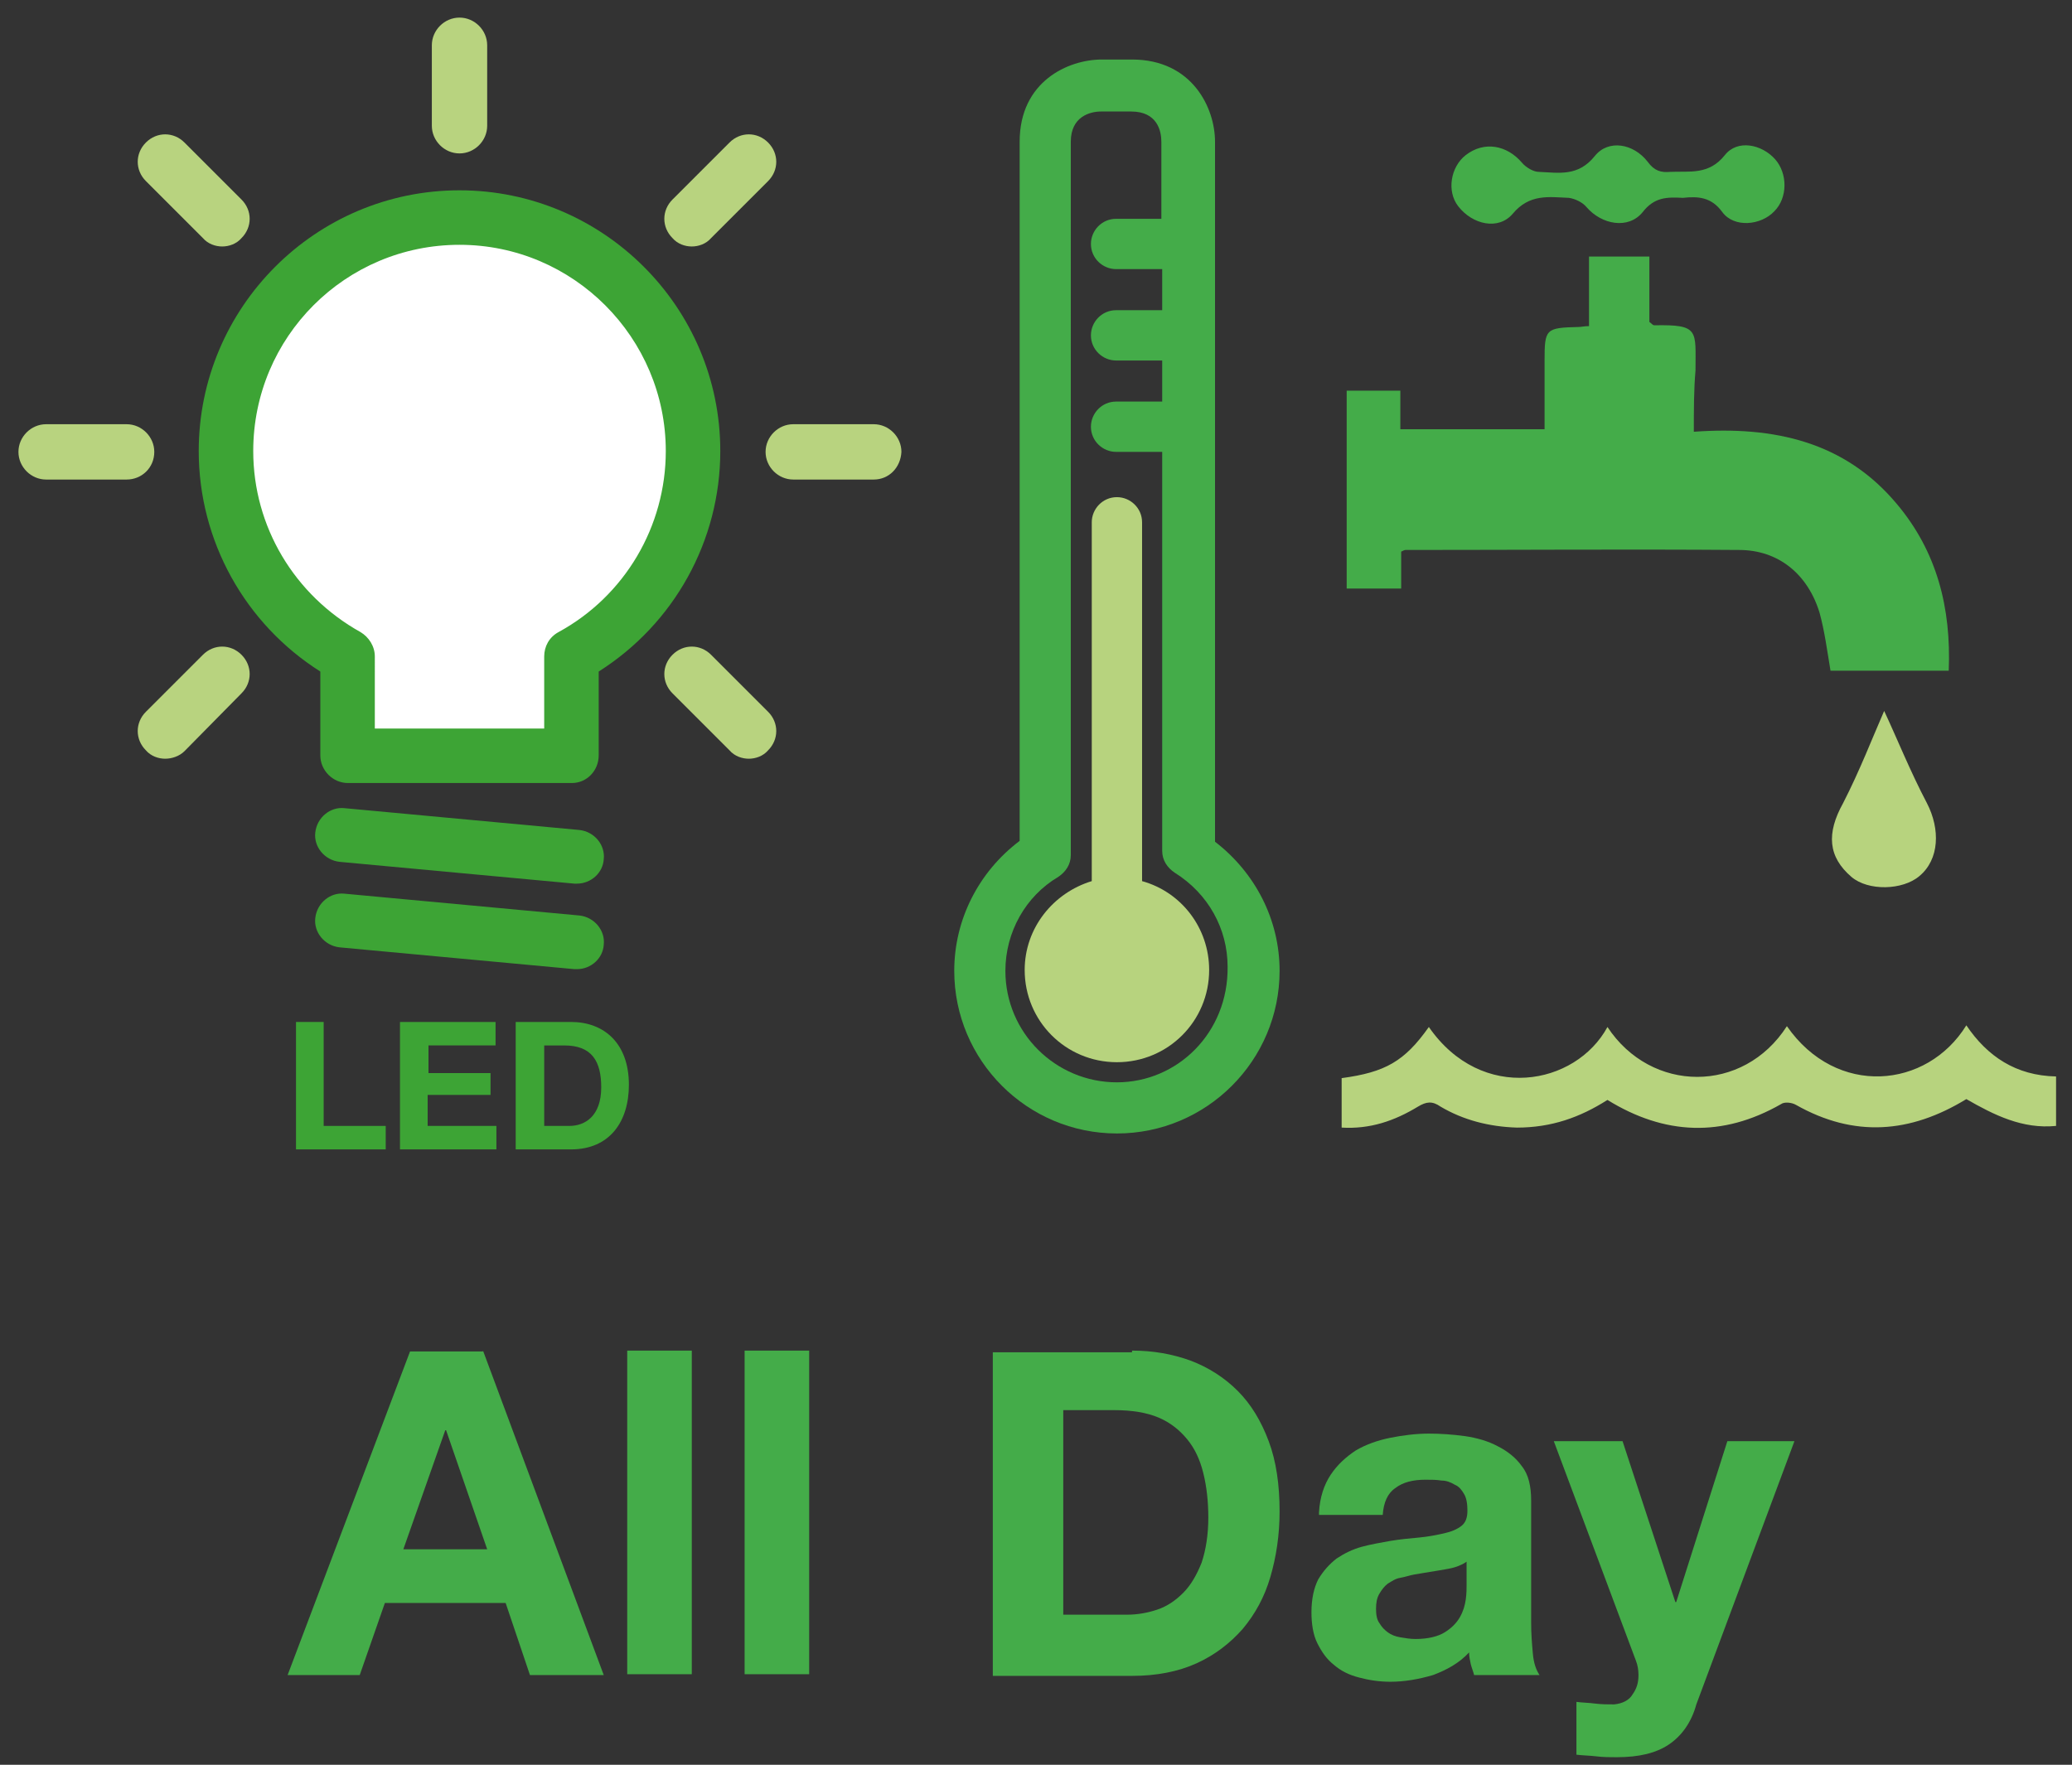 <?xml version="1.0" encoding="utf-8"?>
<!-- Generator: Adobe Illustrator 22.0.1, SVG Export Plug-In . SVG Version: 6.00 Build 0)  -->
<svg version="1.1" id="Layer_1" xmlns="http://www.w3.org/2000/svg" xmlns:xlink="http://www.w3.org/1999/xlink" x="0px" y="0px"
	 viewBox="0 0 247.1 210.5" style="enable-background:new 0 0 247.1 210.5;" xml:space="preserve">
<rect x="0" y="0" width="247.1" height="210.5" fill="#333333" stroke="none"/>
<style type="text/css">
	.st0{fill:#44AC49;}
	.st1{fill:#B7D37E;}
	.st2{fill:#3DA435;}
	.st3{fill:#FFFFFF;}
	.st4{fill:#B8D37F;}
	.st5{fill:none;}
</style>
<g>
	<path class="st0" d="M144.9,100.4V16.9c0-4-2.7-9.8-9.9-9.8h-3.6c-4,0-9.8,2.6-9.8,9.8v83.4c-4.9,3.7-7.8,9.4-7.8,15.5
		c0,10.7,8.7,19.4,19.4,19.4s19.4-8.7,19.4-19.4C152.6,109.7,149.7,104.1,144.9,100.4z M133.2,129.1c-7.3,0-13.3-5.9-13.3-13.3
		c0-4.6,2.4-8.9,6.3-11.2c0.9-0.6,1.5-1.5,1.5-2.6V16.9c0-3,2.3-3.6,3.6-3.6h3.6c3.1,0,3.6,2.3,3.6,3.6v9.2h-5.4c-1.7,0-3,1.4-3,3
		c0,1.7,1.4,3,3,3h5.5v4.9h-5.5c-1.7,0-3,1.4-3,3c0,1.7,1.4,3,3,3h5.5v4.9h-5.5c-1.7,0-3,1.4-3,3c0,1.7,1.4,3,3,3h5.5v47.6
		c0,1.1,0.6,2,1.5,2.6c4,2.5,6.3,6.7,6.3,11.2C146.5,123.2,140.4,129.1,133.2,129.1z"/>
	<path class="st1" d="M136.2,105.1V62.3c0-1.7-1.4-3-3-3c-1.7,0-3,1.4-3,3v42.8c-4.6,1.4-8,5.6-8,10.6c0,6.1,4.9,11,11,11
		c6.1,0,11-4.9,11-11C144.2,110.7,140.9,106.4,136.2,105.1z"/>
	<path class="st0" d="M202,51.5c9.6-0.7,18,1.2,24.2,8.6c4.8,5.7,6.5,12.4,6.2,19.9h-14.1c-0.4-2.4-0.7-4.7-1.3-6.9
		c-1.4-4.6-4.9-7.5-9.6-7.5c-13.3-0.1-26.5,0-39.8,0c-0.1,0-0.3,0.1-0.5,0.2v4.4h-6.5V46.6h6.4v4.6h17.2c0-2.8,0-5.4,0-8.1
		c0-3.9,0.1-4,4.1-4.1c0.3,0,0.6-0.1,1.2-0.1v-8.3h7.2v7.8c0.4,0.3,0.4,0.4,0.6,0.4c5.4-0.1,4.9,0.6,4.9,5.4
		C202,46.5,202,48.9,202,51.5"/>
	<path class="st0" d="M200.7,23.6c-1.9-0.1-3.4-0.1-4.8,1.7c-1.7,2.1-4.9,1.5-6.7-0.6c-0.5-0.6-1.4-1-2.1-1.1
		c-2.4-0.1-4.7-0.5-6.7,1.9c-1.7,2-4.8,1.3-6.5-0.9c-1.4-1.8-0.9-4.7,0.9-6.1c2.2-1.7,4.9-1.2,6.7,0.9c0.5,0.6,1.4,1.1,2,1.1
		c2.4,0.1,4.7,0.6,6.7-1.9c1.6-2,4.6-1.5,6.3,0.7c0.8,1.1,1.6,1.3,2.7,1.2c2.3-0.1,4.6,0.4,6.5-2c1.5-1.9,4.4-1.3,6,0.5
		c1.5,1.7,1.5,4.6-0.1,6.2c-1.6,1.7-4.8,2-6.2,0.1C204.1,23.5,202.5,23.4,200.7,23.6"/>
	<path class="st1" d="M224.7,84.8c1.5,3.2,3.1,7.2,5.1,11c1.6,3.1,1.5,6.7-0.9,8.7c-2,1.7-6.1,1.8-8.1,0.1c-2.8-2.4-3-5.2-1-8.8
		C221.8,91.9,223.3,88,224.7,84.8"/>
	<path class="st1" d="M213.1,122.4c5.9,8.5,16.7,7.5,21.4-0.1c2.5,3.7,5.9,6,10.7,6.1v5.9c-4,0.4-7.4-1.3-10.7-3.2
		c-6.7,4.1-13.4,4.6-20.3,0.7c-0.5-0.3-1.4-0.4-1.8-0.1c-7,4-13.9,3.7-20.7-0.5c-3.3,2.1-6.7,3.3-10.8,3.3c-3.3-0.1-6.4-0.9-9.1-2.5
		c-1-0.7-1.7-0.6-2.7,0c-2.8,1.7-5.7,2.7-9.1,2.5v-5.9c5.2-0.7,7.5-2,10.4-6.1c6.3,9.1,17.5,7,21.3,0
		C196.9,130.4,207.9,130.5,213.1,122.4"/>
</g>
<g>
	<path class="st0" d="M57.6,161.1L72,199.8h-8.8l-2.9-8.6H45.9l-3,8.6h-8.6l14.6-38.6h8.7V161.1z M58.1,184.8l-4.9-14.2h-0.1
		l-5,14.2H58.1z"/>
	<path class="st0" d="M82.5,161.1v38.6h-7.7v-38.6H82.5z"/>
	<path class="st0" d="M96.5,161.1v38.6h-7.7v-38.6H96.5z"/>
	<path class="st0" d="M135,161.1c2.5,0,4.8,0.4,7,1.2c2.1,0.8,4,2,5.6,3.6c1.6,1.6,2.8,3.6,3.7,6c0.9,2.4,1.3,5.2,1.3,8.4
		c0,2.8-0.4,5.4-1.1,7.8c-0.7,2.4-1.8,4.4-3.3,6.2c-1.5,1.7-3.3,3.1-5.5,4.1s-4.8,1.5-7.7,1.5h-16.6v-38.6H135V161.1z M134.4,192.6
		c1.2,0,2.4-0.2,3.6-0.6c1.2-0.4,2.2-1.1,3.1-2c0.9-0.9,1.6-2.1,2.2-3.6c0.5-1.5,0.8-3.3,0.8-5.4c0-1.9-0.2-3.7-0.6-5.3
		s-1-2.9-1.9-4c-0.9-1.1-2-2-3.4-2.6s-3.2-0.9-5.3-0.9h-6.1v24.4L134.4,192.6L134.4,192.6z"/>
	<path class="st0" d="M157.3,180.4c0.1-1.8,0.6-3.3,1.4-4.5c0.8-1.2,1.8-2.1,3-2.9c1.2-0.7,2.6-1.2,4.1-1.5s3.1-0.5,4.6-0.5
		c1.4,0,2.8,0.1,4.3,0.3c1.4,0.2,2.8,0.6,3.9,1.2c1.2,0.6,2.2,1.4,2.9,2.4c0.8,1,1.1,2.4,1.1,4.1v14.6c0,1.3,0.1,2.5,0.2,3.6
		c0.1,1.2,0.4,2,0.8,2.6h-7.8c-0.1-0.4-0.3-0.9-0.4-1.3c-0.1-0.5-0.2-0.9-0.2-1.4c-1.2,1.3-2.7,2.1-4.3,2.7
		c-1.7,0.5-3.4,0.8-5.1,0.8c-1.3,0-2.6-0.2-3.7-0.5c-1.2-0.3-2.2-0.8-3-1.5c-0.9-0.7-1.5-1.6-2-2.6s-0.7-2.3-0.7-3.7
		c0-1.6,0.3-2.9,0.8-3.9c0.6-1,1.3-1.8,2.2-2.5c0.9-0.6,1.9-1.1,3-1.4c1.1-0.3,2.3-0.5,3.4-0.7c1.2-0.2,2.3-0.3,3.4-0.4
		c1.1-0.1,2.1-0.3,3-0.5s1.6-0.5,2.1-0.9s0.7-1,0.7-1.8s-0.1-1.5-0.4-2c-0.3-0.5-0.6-0.9-1.1-1.1c-0.5-0.3-1-0.5-1.6-0.5
		c-0.6-0.1-1.2-0.1-1.9-0.1c-1.5,0-2.7,0.3-3.6,1c-0.9,0.6-1.4,1.7-1.5,3.2h-7.6V180.4z M175.1,186.1c-0.3,0.3-0.7,0.5-1.2,0.7
		s-1,0.3-1.6,0.4c-0.6,0.1-1.1,0.2-1.8,0.3c-0.6,0.1-1.2,0.2-1.8,0.3s-1.1,0.3-1.7,0.4s-1,0.4-1.5,0.7c-0.4,0.3-0.7,0.7-1,1.2
		s-0.4,1.1-0.4,1.8s0.1,1.3,0.4,1.7c0.3,0.5,0.6,0.8,1,1.1s0.9,0.5,1.5,0.6s1.2,0.2,1.8,0.2c1.5,0,2.7-0.3,3.5-0.8s1.4-1.1,1.8-1.8
		c0.4-0.7,0.6-1.4,0.7-2.1c0.1-0.7,0.1-1.3,0.1-1.7v-3H175.1z"/>
	<path class="st0" d="M199,208.1c-1.5,1-3.5,1.5-6.2,1.5c-0.8,0-1.6,0-2.4-0.1c-0.8-0.1-1.6-0.1-2.4-0.2V203
		c0.7,0.1,1.5,0.1,2.2,0.2c0.8,0.1,1.5,0.1,2.3,0.1c1-0.1,1.8-0.5,2.2-1.2c0.5-0.7,0.7-1.4,0.7-2.3c0-0.6-0.1-1.2-0.3-1.7l-9.8-26.2
		h8.2l6.3,19.2h0.1l6.1-19.2h8l-11.7,31.4C201.7,205.5,200.5,207.1,199,208.1z"/>
</g>
<g>
	<g>
		<path class="st2" d="M68.8,105.4c-0.1,0-0.2,0-0.3,0l-28-2.6c-1.8-0.2-3.1-1.8-2.9-3.5c0.2-1.8,1.8-3.1,3.5-2.9l28,2.6
			c1.8,0.2,3.1,1.8,2.9,3.5C71.9,104.1,70.5,105.4,68.8,105.4z"/>
	</g>
	<g>
		<path class="st2" d="M68.8,115.6c-0.1,0-0.2,0-0.3,0l-28-2.6c-1.8-0.2-3.1-1.8-2.9-3.5c0.2-1.8,1.8-3.1,3.5-2.9l28,2.6
			c1.8,0.2,3.1,1.8,2.9,3.5C71.9,114.3,70.5,115.6,68.8,115.6z"/>
	</g>
	<g>
		<path class="st3" d="M82.7,53.9C82.7,38.5,70.2,26,54.8,26C39.5,26,27,38.5,27,53.9c0,10.5,5.8,19.7,14.5,24.4v11.8h26.7V78.3
			C76.8,73.6,82.7,64.4,82.7,53.9"/>
	</g>
	<g>
		<path class="st2" d="M68.2,93.4H41.5c-1.8,0-3.3-1.5-3.3-3.3v-10c-9-5.7-14.5-15.6-14.5-26.3c0-17.1,13.9-31.1,31.1-31.1
			c17.1,0,31.1,13.9,31.1,31.1c0,10.7-5.5,20.6-14.5,26.3v10C71.4,91.9,70,93.4,68.2,93.4z M44.7,86.9h20.2v-8.6
			c0-1.2,0.6-2.3,1.7-2.9c7.9-4.3,12.8-12.6,12.8-21.6c0-13.5-11-24.6-24.6-24.6c-13.6,0-24.6,11-24.6,24.6c0,9,4.9,17.2,12.8,21.6
			c1,0.6,1.7,1.7,1.7,2.9V86.9z"/>
	</g>
	<g>
		<path class="st4" d="M54.8,18.3c-1.8,0-3.3-1.5-3.3-3.3V5.4c0-1.8,1.5-3.3,3.3-3.3c1.8,0,3.3,1.5,3.3,3.3V15
			C58.1,16.8,56.6,18.3,54.8,18.3z"/>
	</g>
	<g>
		<rect x="2.2" y="2.2" class="st5" width="105.2" height="145.2"/>
	</g>
	<g>
		<path class="st4" d="M82.5,29.4c-0.8,0-1.7-0.3-2.3-1c-1.3-1.3-1.3-3.3,0-4.6l6.8-6.8c1.3-1.3,3.3-1.3,4.6,0s1.3,3.3,0,4.6
			l-6.8,6.8C84.2,29.1,83.3,29.4,82.5,29.4z"/>
	</g>
	<g>
		<path class="st4" d="M89.3,90.5c-0.8,0-1.7-0.3-2.3-1l-6.8-6.8c-1.3-1.3-1.3-3.3,0-4.6s3.3-1.3,4.6,0l6.8,6.8
			c1.3,1.3,1.3,3.3,0,4.6C91,90.2,90.1,90.5,89.3,90.5z"/>
	</g>
	<g>
		<path class="st4" d="M26.5,29.4c-0.8,0-1.7-0.3-2.3-1l-6.8-6.8c-1.3-1.3-1.3-3.3,0-4.6c1.3-1.3,3.3-1.3,4.6,0l6.8,6.8
			c1.3,1.3,1.3,3.3,0,4.6C28.2,29.1,27.3,29.4,26.5,29.4z"/>
	</g>
	<g>
		<path class="st4" d="M19.7,90.5c-0.8,0-1.7-0.3-2.3-1c-1.3-1.3-1.3-3.3,0-4.6l6.8-6.8c1.3-1.3,3.3-1.3,4.6,0s1.3,3.3,0,4.6
			L22,89.6C21.4,90.2,20.5,90.5,19.7,90.5z"/>
	</g>
	<g>
		<path class="st4" d="M15.1,57.2H5.5c-1.8,0-3.3-1.5-3.3-3.3c0-1.8,1.5-3.3,3.3-3.3h9.6c1.8,0,3.3,1.5,3.3,3.3
			C18.4,55.8,16.9,57.2,15.1,57.2z"/>
	</g>
	<g>
		<path class="st4" d="M104.2,57.2h-9.6c-1.8,0-3.3-1.5-3.3-3.3c0-1.8,1.5-3.3,3.3-3.3h9.6c1.8,0,3.3,1.5,3.3,3.3
			C107.4,55.8,106,57.2,104.2,57.2z"/>
	</g>
	<g>
		<rect x="2.2" y="2.2" class="st5" width="105.2" height="145.2"/>
	</g>
	<g>
		<path class="st2" d="M35.3,121.9h3.3v12.4h7.4v2.8H35.3V121.9z"/>
		<path class="st2" d="M47.7,121.9h11.4v2.8h-8v3.3h7.4v2.6H51v3.7h8.2v2.8H47.7V121.9z"/>
		<path class="st2" d="M61.5,121.9h6.6c3.9,0,6.9,2.5,6.9,7.5c0,4.4-2.3,7.7-6.9,7.7h-6.6V121.9z M64.9,134.3h3
			c1.9,0,3.8-1.2,3.8-4.6c0-3.1-1.1-5-4.4-5h-2.4V134.3z"/>
	</g>
</g>
</svg>

